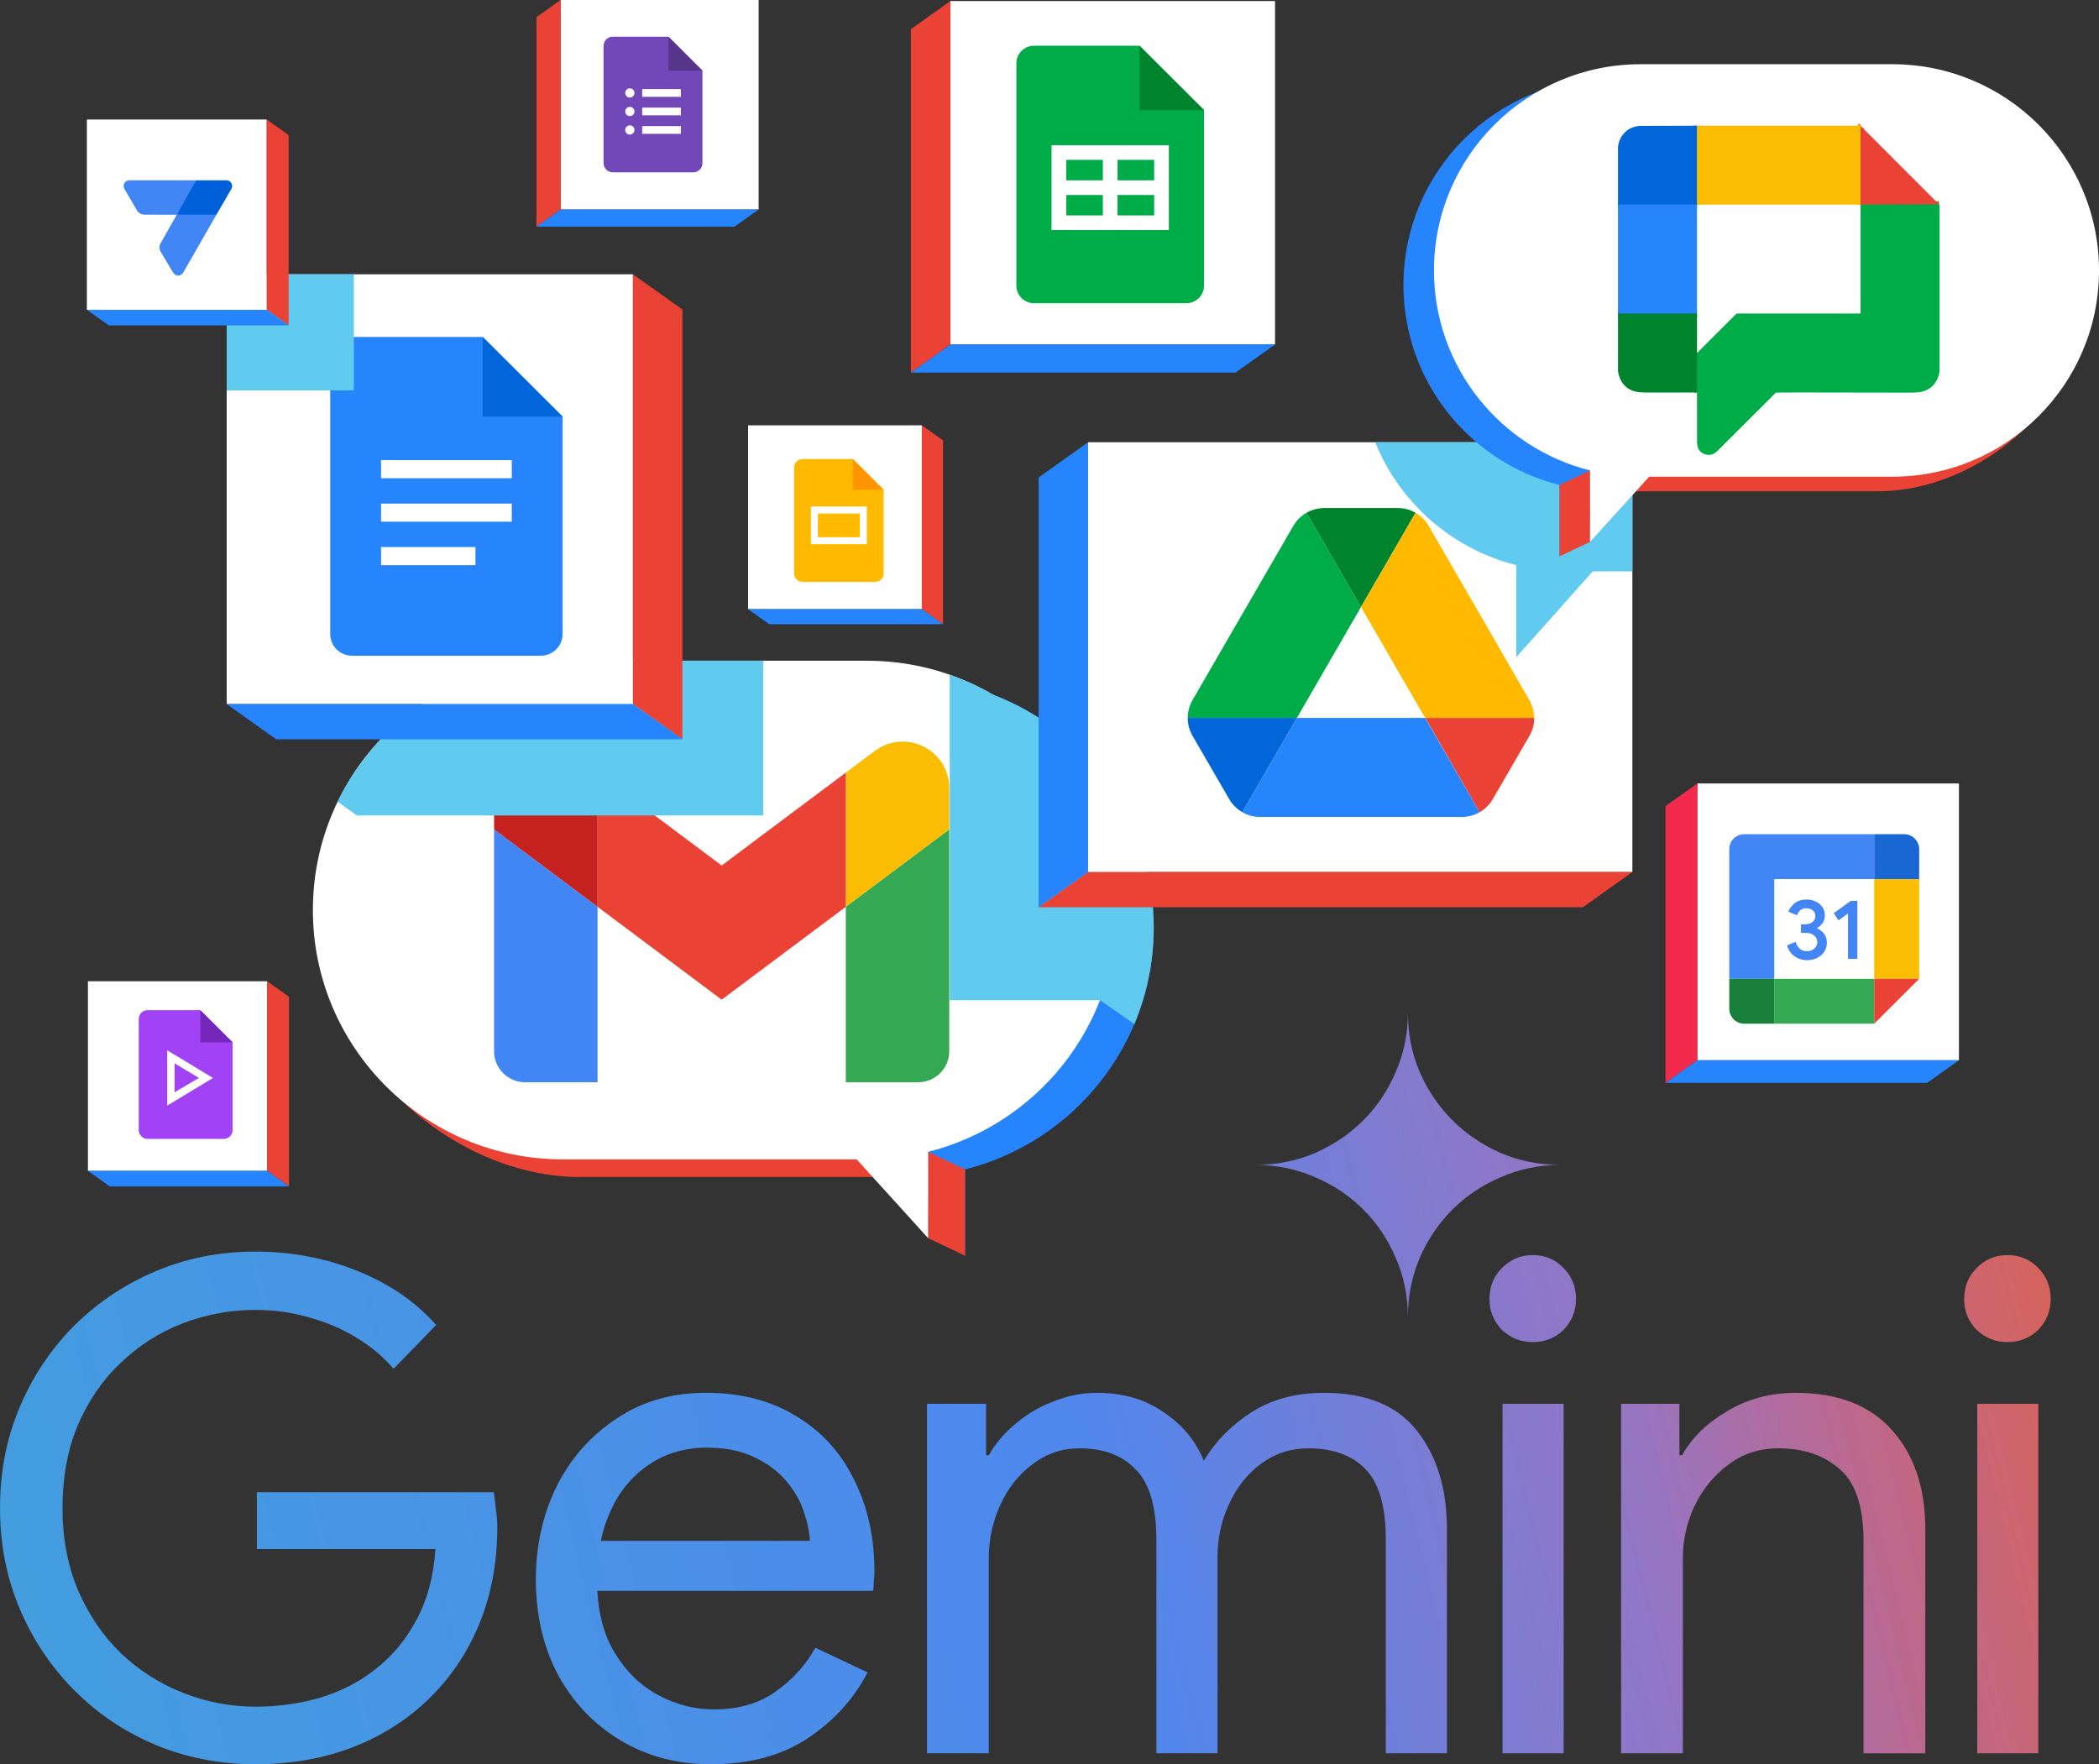 <svg width="464" height="390" viewBox="0 0 464 390" fill="none" xmlns="http://www.w3.org/2000/svg">
<rect x="0" y="0" width="464" height="390" fill="#333333" stroke="none"/>
<g clip-path="url(#clip0_2180_28583)">
<path d="M281.853 0.229H210.095V76.148H281.853V0.229Z" fill="white"/>
<path d="M201.354 82.369L210.095 76.148V0.229L201.354 6.45V82.369Z" fill="#EA4335"/>
<path d="M281.853 76.148H210.095L201.354 82.369H273.112L281.853 76.148Z" fill="#2684FC"/>
<path d="M132.564 149.949C102.055 149.949 71.528 174.624 71.528 205.065C71.528 235.505 100.854 260.18 128.11 260.18H197.536L208.524 272.291C193.164 240.529 162.32 177.255 147.252 149.949H132.564Z" fill="#EA4335"/>
<path d="M199.803 149.949H147.249C162.317 177.258 193.161 240.529 208.521 272.291L213.329 277.593V258.511C237.295 252.49 255.04 230.845 255.04 205.065C255.04 174.624 230.309 149.949 199.799 149.949H199.803Z" fill="#2684FC"/>
<path d="M213.332 277.593L205.175 273.702V254.62L213.332 258.511V277.593Z" fill="#EA4335"/>
<path d="M191.646 146.055H124.404C93.894 146.055 69.164 170.73 69.164 201.171C69.164 231.611 93.894 256.286 124.404 256.286H189.376L205.172 273.702V254.62C229.138 248.599 246.883 226.955 246.883 201.174C246.883 170.733 222.152 146.058 191.642 146.058L191.646 146.055Z" fill="white"/>
<path d="M116.083 239.239H132.089V200.454L109.221 183.342V232.396C109.221 236.179 112.291 239.243 116.083 239.243V239.239Z" fill="#4285F4"/>
<path d="M186.972 239.239H202.978C206.769 239.239 209.839 236.176 209.839 232.393V183.338L186.972 200.45V239.236V239.239Z" fill="#34A853"/>
<path d="M186.972 170.792V200.454L209.839 183.342V174.215C209.839 165.755 200.16 160.925 193.374 166.001L186.972 170.792Z" fill="#FBBC04"/>
<path fill-rule="evenodd" clip-rule="evenodd" d="M132.089 200.454V170.792L159.529 191.327L186.968 170.792V200.454L159.529 220.989L132.089 200.454Z" fill="#EA4335"/>
<path d="M109.221 174.215V183.342L132.089 200.454V170.792L125.686 166.001C118.9 160.925 109.221 165.755 109.221 174.215Z" fill="#C5221F"/>
<g style="mix-blend-mode:multiply">
<path d="M217.636 152.531C217.308 152.354 216.32 151.85 216.16 151.772C215.717 151.553 215.271 151.337 214.821 151.131C214.641 151.049 213.703 150.63 213.411 150.505C213.172 150.404 211.466 149.714 211.207 149.615C210.79 149.458 210.371 149.304 209.948 149.157V221.1H243.163L250.76 226.375C253.518 219.82 255.043 212.621 255.043 205.065C255.043 181.529 240.257 161.445 219.449 153.542C218.994 153.277 218.534 153.022 218.072 152.77C217.928 152.691 217.78 152.613 217.632 152.534L217.636 152.531Z" fill="#60CAEF"/>
</g>
<g style="mix-blend-mode:multiply">
<path d="M168.709 146.055H124.404C102.494 146.055 83.562 158.782 74.635 177.229L78.908 180.269H168.709V146.052V146.055Z" fill="#60CAEF"/>
</g>
<path d="M433.038 173.194H375.209V234.373H433.038V173.194Z" fill="white"/>
<path d="M368.164 239.387L375.209 234.373V173.194L368.164 178.207V239.387Z" fill="#F42A4D"/>
<path d="M433.034 234.373H375.209L368.164 239.387H425.992L433.034 234.373Z" fill="#2684FC"/>
<path d="M167.696 0H123.919V46.316H167.696V0Z" fill="white"/>
<path d="M118.585 50.112L123.919 46.316V0L118.585 3.796V50.112Z" fill="#EA4335"/>
<path d="M167.696 46.316H123.919L118.585 50.112H162.362L167.696 46.316Z" fill="#2684FC"/>
<path d="M165.373 134.66H203.785V94.022H165.373V134.66Z" fill="white"/>
<path d="M208.465 137.991L203.785 134.66V94.025L208.465 97.353V137.991Z" fill="#EA4335"/>
<path d="M165.377 134.66H203.785L208.465 137.991H170.054L165.377 134.66Z" fill="#2684FC"/>
<path d="M19.437 258.832H59.058L59.058 216.914H19.437L19.437 258.832Z" fill="white"/>
<path d="M63.886 262.265L59.058 258.832V216.914L63.886 220.35V262.265Z" fill="#EA4335"/>
<path d="M19.44 258.832H59.058L63.886 262.265H24.265L19.44 258.832Z" fill="#2684FC"/>
<path d="M50.114 155.643H139.915V60.636L50.114 60.636L50.114 155.643Z" fill="white"/>
<path d="M150.853 163.429L139.915 155.643V60.636L150.853 68.421V163.429Z" fill="#EA4335"/>
<path d="M50.114 155.643H139.915L150.853 163.429H61.052L50.114 155.643Z" fill="#2684FC"/>
<path d="M119.55 144.952H77.813C75.153 144.952 72.998 142.802 72.998 140.148V79.286C72.998 76.632 75.153 74.482 77.813 74.482H106.706L124.365 92.101V140.148C124.365 142.802 122.21 144.952 119.55 144.952Z" fill="#2684FC"/>
<path d="M106.709 74.482L124.368 92.101H106.709V74.482Z" fill="#0066DA"/>
<path d="M113.128 101.709H84.235V105.715H113.128V101.709Z" fill="white"/>
<path d="M113.128 111.321H84.235V115.326H113.128V111.321Z" fill="white"/>
<path d="M105.102 120.929H84.235V124.934H105.102V120.929Z" fill="white"/>
<g style="mix-blend-mode:multiply">
<path d="M78.216 60.636H50.114V86.309H78.216V60.636Z" fill="#60CAEF"/>
</g>
<path d="M19.204 68.484H58.96L58.96 26.422L19.204 26.422L19.204 68.484Z" fill="white"/>
<path d="M63.804 71.93L58.963 68.484V26.422L63.804 29.868V71.93Z" fill="#EA4335"/>
<path d="M19.207 68.484H58.963L63.804 71.93H24.048L19.207 68.484Z" fill="#2684FC"/>
<path d="M50.048 39.852H43.37L40.671 43.668L39.067 47.451L43.37 47.929L47.844 47.468L51.157 41.741C51.636 40.906 51.019 39.849 50.048 39.849V39.852Z" fill="#0060D9"/>
<path d="M27.505 41.76L30.29 46.515C30.631 47.094 31.248 47.451 31.93 47.451L39.07 47.468L43.374 39.849H28.601C27.627 39.849 27.013 40.923 27.509 41.757L27.505 41.76Z" fill="#4285F4"/>
<path d="M40.484 60.286C40.005 61.12 38.792 61.137 38.296 60.302L35.528 55.669C35.187 55.089 35.17 54.356 35.512 53.761L39.08 47.455L47.841 47.471L40.481 60.286H40.484Z" fill="#4285F4"/>
<path d="M360.847 97.763H240.536V192.77H360.847V97.763Z" fill="white"/>
<path d="M229.594 200.555L240.536 192.77V97.763L229.594 105.545V200.555Z" fill="#2684FC"/>
<path d="M360.843 192.77H240.536L229.594 200.555H349.905L360.843 192.77Z" fill="#EA4335"/>
<path d="M268.35 170.831L271.728 176.653C272.43 177.88 273.44 178.842 274.624 179.542L286.688 158.706H262.557C262.557 160.064 262.908 161.419 263.61 162.646L268.35 170.831Z" fill="#0066DA"/>
<path d="M300.857 134.192L288.793 113.356C287.609 114.056 286.599 115.019 285.897 116.246L263.61 154.766C262.908 155.993 262.557 157.348 262.557 158.706H286.688L300.86 134.192H300.857Z" fill="#00AC47"/>
<path d="M300.857 134.192L312.921 113.356C311.736 112.656 310.375 112.306 308.971 112.306H292.739C291.335 112.306 289.974 112.698 288.79 113.356L300.854 134.192H300.857Z" fill="#00832D"/>
<path d="M315.03 158.706H286.688L274.624 179.542C275.808 180.243 277.169 180.593 278.573 180.593H323.147C324.551 180.593 325.912 180.2 327.096 179.542L315.033 158.706H315.03Z" fill="#2684FC"/>
<path d="M327.093 179.542C328.277 178.842 329.287 177.88 329.989 176.653L331.393 174.244L338.107 162.643C338.809 161.416 339.16 160.061 339.16 158.703H315.072L327.093 179.539V179.542Z" fill="#EA4335"/>
<path d="M326.962 135.508L315.817 116.246C315.115 115.019 314.105 114.056 312.92 113.356L300.857 134.192L315.029 158.706H339.117C339.117 157.348 338.766 155.993 338.064 154.766L326.965 135.504L326.962 135.508Z" fill="#FFBA00"/>
<g style="mix-blend-mode:multiply">
<path d="M335.194 124.928V145.266L352.089 126.309H360.843V97.763H303.989C309.395 111.131 320.969 121.354 335.191 124.928H335.194Z" fill="#60CAEF"/>
</g>
<path d="M411.557 17.41C436.793 17.41 462.045 37.82 462.045 63.002C462.045 88.184 437.787 108.595 415.241 108.595H357.81L348.721 118.615C361.427 92.34 386.938 40 399.405 17.413H411.554L411.557 17.41Z" fill="#EA4335"/>
<path d="M355.937 17.41H399.409C386.945 40 361.43 92.337 348.724 118.612L344.746 122.997V107.21C324.918 102.23 310.241 84.326 310.241 62.999C310.241 37.82 330.698 17.406 355.937 17.406V17.41Z" fill="#2684FC"/>
<path d="M344.745 123L351.496 119.78V103.997L344.745 107.214V123Z" fill="#EA4335"/>
<path d="M362.687 14.193H418.307C443.543 14.193 464.003 34.603 464.003 59.785C464.003 84.967 443.546 105.378 418.307 105.378H364.563L351.496 119.783V103.997C331.668 99.016 316.991 81.112 316.991 59.785C316.991 34.607 337.448 14.193 362.687 14.193Z" fill="white"/>
<path d="M375.124 27.79V45.226" stroke="#7E916F" stroke-width="1.39"/>
<path d="M375.124 45.226H357.668" stroke="#1375EB" stroke-width="1.39"/>
<path d="M411.397 27.921C411.374 27.931 411.351 27.941 411.334 27.95C411.308 27.963 411.295 27.986 411.295 28.016V45.236" stroke="#F3801D" stroke-width="1.39"/>
<path d="M411.293 45.233H411.282" stroke="#7EB426" stroke-width="1.39"/>
<path d="M375.131 45.233C375.131 45.233 375.128 45.23 375.124 45.226" stroke="#91A080" stroke-width="1.39"/>
<path d="M428.639 45.18L411.292 45.236" stroke="#75783E" stroke-width="1.39"/>
<path d="M375.137 69.331H357.668" stroke="#138495" stroke-width="1.39"/>
<path d="M375.141 86.764V78.036" stroke="#00983A" stroke-width="1.39"/>
<path d="M375.125 27.79V45.226L357.672 45.223V32.411C357.8 31.504 358.069 30.745 358.479 30.13C359.486 28.608 360.949 27.839 362.871 27.829C366.931 27.806 371.018 27.797 375.125 27.793V27.79Z" fill="#0066DA"/>
<path d="M375.124 27.79H411.102C411.177 27.793 411.252 27.816 411.311 27.862L411.397 27.924C411.374 27.934 411.351 27.944 411.334 27.954C411.308 27.967 411.295 27.99 411.295 28.019V45.239H375.134C375.134 45.239 375.131 45.236 375.127 45.233V27.797L375.124 27.79Z" fill="#FBBC04"/>
<path d="M411.397 27.921L428.639 45.177L411.292 45.233V28.013C411.295 27.983 411.308 27.963 411.334 27.947C411.351 27.937 411.37 27.927 411.397 27.918V27.921Z" fill="#EA4335"/>
<path d="M357.668 45.223H375.124L375.131 45.233V69.331L357.668 69.328V45.223Z" fill="#2684FC"/>
<path d="M428.639 45.18L428.748 45.259V82.176C428.341 84.385 427.196 85.811 425.307 86.456C424.635 86.689 423.641 86.8 422.329 86.8C413.814 86.787 405.211 86.774 396.522 86.76C395.26 86.76 393.98 86.767 392.682 86.787C392.609 86.787 392.55 86.813 392.498 86.865C388.247 91.087 383.98 95.344 379.7 99.638C379.044 100.296 378.302 100.665 377.358 100.525C376.479 100.397 375.833 99.945 375.416 99.17C375.242 98.843 375.15 98.244 375.147 97.373C375.137 93.849 375.134 90.311 375.137 86.764V78.036L383.77 69.419C383.846 69.344 383.95 69.302 384.059 69.302L411.095 69.311C411.2 69.311 411.285 69.226 411.285 69.122L411.279 45.236H411.289L428.636 45.18H428.639Z" fill="#00AC47"/>
<path d="M375.137 69.331V86.76C371.487 86.783 367.866 86.79 364.278 86.78C362.782 86.78 361.703 86.659 361.044 86.43C359.194 85.785 358.069 84.355 357.672 82.143V69.325H375.141L375.137 69.331Z" fill="#00832D"/>
<path d="M414.306 194.328H392.209V216.374H414.306V194.328Z" fill="white"/>
<path d="M396.745 211.43C395.919 210.873 395.348 210.058 395.036 208.985L396.952 208.196C397.126 208.857 397.431 209.371 397.864 209.734C398.293 210.098 398.818 210.278 399.432 210.278C400.045 210.278 400.596 210.088 401.049 209.708C401.498 209.329 401.724 208.844 401.724 208.255C401.724 207.666 401.488 207.166 401.012 206.783C400.537 206.403 399.94 206.213 399.228 206.213H398.12V204.318H399.113C399.727 204.318 400.242 204.152 400.662 203.821C401.081 203.49 401.291 203.039 401.291 202.463C401.291 201.949 401.104 201.543 400.727 201.236C400.35 200.931 399.878 200.774 399.3 200.774C398.723 200.774 398.29 200.922 397.959 201.223C397.628 201.524 397.388 201.894 397.234 202.329L395.335 201.54C395.587 200.83 396.047 200.202 396.726 199.658C397.401 199.115 398.267 198.844 399.317 198.844C400.094 198.844 400.793 198.991 401.409 199.292C402.029 199.593 402.515 200.009 402.866 200.539C403.217 201.072 403.39 201.664 403.39 202.329C403.39 202.993 403.226 203.576 402.902 204.044C402.577 204.512 402.177 204.871 401.701 205.12V205.235C402.328 205.497 402.839 205.896 403.243 206.432C403.643 206.969 403.846 207.611 403.846 208.36C403.846 209.109 403.656 209.78 403.276 210.366C402.895 210.952 402.367 211.416 401.698 211.754C401.026 212.091 400.271 212.261 399.435 212.261C398.464 212.261 397.572 211.986 396.745 211.43Z" fill="#4285F4"/>
<path d="M408.517 201.939L406.411 203.458L405.358 201.864L409.134 199.148H410.58V211.966H408.514V201.939H408.517Z" fill="#4285F4"/>
<path d="M414.306 216.374H392.209V226.297H414.306V216.374Z" fill="#34A853"/>
<path d="M414.306 184.405H385.58C383.75 184.405 382.264 185.884 382.264 187.714V216.374H392.209V194.328H414.306V184.405Z" fill="#4285F4"/>
<path d="M382.268 216.374V222.988C382.268 224.814 383.75 226.297 385.584 226.297H392.212V216.374H382.268Z" fill="#188038"/>
<path d="M424.251 194.328H414.306V216.374H424.251V194.328Z" fill="#FBBC04"/>
<path d="M424.251 194.327V187.714C424.251 185.888 422.768 184.405 420.935 184.405H414.306V194.327H424.251Z" fill="#1967D2"/>
<path d="M414.306 226.293L424.251 216.371H414.306V226.293Z" fill="#EA4335"/>
<path d="M153.231 38.098H135.47C134.339 38.098 133.42 37.182 133.42 36.053V10.158C133.42 9.029 134.339 8.113 135.47 8.113H147.767L155.281 15.61V36.056C155.281 37.185 154.363 38.102 153.231 38.102V38.098Z" fill="#7248B9"/>
<path d="M147.767 8.113L155.281 15.61H147.767V8.113Z" fill="#56368A"/>
<path d="M150.499 19.697H141.961V21.402H150.499V19.697Z" fill="white"/>
<path d="M139.229 21.572C139.797 21.572 140.253 21.114 140.253 20.551C140.253 19.988 139.793 19.53 139.229 19.53C138.665 19.53 138.206 19.988 138.206 20.551C138.206 21.114 138.665 21.572 139.229 21.572Z" fill="white"/>
<path d="M150.499 23.788H141.961V25.493H150.499V23.788Z" fill="white"/>
<path d="M139.229 25.663C139.797 25.663 140.253 25.205 140.253 24.642C140.253 24.079 139.793 23.621 139.229 23.621C138.665 23.621 138.206 24.079 138.206 24.642C138.206 25.205 138.665 25.663 139.229 25.663Z" fill="white"/>
<path d="M150.499 27.878H141.961V29.583H150.499V27.878Z" fill="white"/>
<path d="M139.229 29.75C139.797 29.75 140.253 29.292 140.253 28.729C140.253 28.166 139.793 27.708 139.229 27.708C138.665 27.708 138.206 28.166 138.206 28.729C138.206 29.292 138.665 29.75 139.229 29.75Z" fill="white"/>
<path d="M193.476 128.629H177.398C176.374 128.629 175.541 127.801 175.541 126.777V103.332C175.541 102.311 176.371 101.48 177.398 101.48H188.53L195.332 108.267V126.777C195.332 127.798 194.502 128.629 193.476 128.629Z" fill="#FFBA00"/>
<path d="M188.526 101.483L195.329 108.271H188.526V101.483Z" fill="#FF9500"/>
<path d="M190.074 111.972H179.254V120.3H191.623V111.972H190.078H190.074ZM190.074 118.759H180.799V113.513H190.074V118.759Z" fill="white"/>
<path d="M49.471 251.757H32.619C31.543 251.757 30.674 250.889 30.674 249.816V225.243C30.674 224.169 31.543 223.302 32.619 223.302H44.285L51.416 230.417V249.816C51.416 250.889 50.547 251.757 49.471 251.757Z" fill="#A142F4"/>
<path d="M44.285 223.302L51.416 230.417H44.285V223.302Z" fill="#7627BB"/>
<path d="M36.968 232.18V244.403L47.08 238.29L36.968 232.177V232.18ZM38.592 235.054L43.974 238.28L38.592 241.455V235.054Z" fill="white"/>
<path d="M255.138 32.103H232.451V49.565H258.379V32.103H255.138ZM255.138 46.329H235.692V35.333H255.138V46.329Z" fill="white"/>
<path d="M262.269 67.024H228.564C226.416 67.024 224.674 65.286 224.674 63.143V13.993C224.674 11.85 226.416 10.112 228.564 10.112H251.898L266.159 24.341V63.143C266.159 65.286 264.417 67.024 262.269 67.024Z" fill="#00AC47"/>
<path d="M251.898 10.115L266.159 24.344H251.898V10.115Z" fill="#00832D"/>
<path d="M255.138 32.103H232.451V50.858H258.379V32.103H255.138ZM235.695 35.336H243.796V39.862H235.695V35.336ZM235.695 47.621V43.096H243.796V47.621H235.695ZM255.138 47.621H247.037V43.096H255.138V47.621ZM255.138 39.862H247.037V35.336H255.138V39.862Z" fill="white"/>
<path fill-rule="evenodd" clip-rule="evenodd" d="M308.529 278.048C310.329 282.145 311.228 286.52 311.228 291.177C311.228 286.52 312.101 282.145 313.842 278.048C315.64 273.951 318.06 270.39 321.094 267.36C324.131 264.33 327.703 261.947 331.806 260.206C335.913 258.41 340.298 257.513 344.965 257.513C340.298 257.513 335.913 256.642 331.806 254.905C327.7 253.108 324.131 250.696 321.094 247.666C318.057 244.636 315.64 241.075 313.842 236.978C312.097 232.881 311.228 228.505 311.228 223.849C311.228 228.505 310.329 232.881 308.529 236.978C306.787 241.075 304.396 244.636 301.359 247.666C298.322 250.696 294.75 253.108 290.647 254.905C286.54 256.646 282.155 257.513 277.488 257.513C282.155 257.513 286.54 258.41 290.647 260.206C294.753 261.944 298.322 264.33 301.359 267.36C304.396 270.39 306.787 273.951 308.529 278.048ZM34.465 385.759C41.347 388.586 48.687 390 56.48 390C64.273 390 71.561 388.737 78.039 386.214C84.517 383.691 90.135 380.104 94.891 375.457C99.647 370.813 103.344 365.309 105.974 358.944C108.605 352.481 109.923 345.412 109.923 337.735V337.584C109.923 336.171 109.821 334.858 109.618 333.644C109.516 332.433 109.366 331.17 109.162 329.858H56.782V342.431H96.256C95.852 348.492 94.435 353.741 92.005 358.185C89.676 362.527 86.692 366.111 83.047 368.941C79.505 371.769 75.405 373.889 70.751 375.303C66.195 376.615 61.439 377.273 56.48 377.273C51.016 377.273 45.699 376.262 40.54 374.243C35.377 372.224 30.772 369.295 26.725 365.456C22.776 361.618 19.64 357.023 17.311 351.673C14.983 346.221 13.818 340.111 13.818 333.343C13.818 326.576 14.93 320.518 17.157 315.165C19.486 309.713 22.622 305.115 26.571 301.381C30.52 297.542 35.072 294.613 40.235 292.594C45.499 290.575 50.914 289.564 56.48 289.564C60.629 289.564 64.578 290.12 68.324 291.229C72.07 292.241 75.51 293.703 78.649 295.621C81.89 297.539 84.671 299.862 87 302.588L96.413 292.892C91.857 287.741 86.039 283.752 78.954 280.924C71.971 278.097 64.48 276.683 56.483 276.683C48.487 276.683 41.504 278.097 34.62 280.924C27.837 283.752 21.815 287.741 16.554 292.892C11.391 298.043 7.344 304.051 4.408 310.917C1.473 317.783 0.007 325.257 0.007 333.337C0.007 341.416 1.473 348.888 4.408 355.757C7.344 362.622 11.391 368.634 16.554 373.785C21.716 378.936 27.689 382.925 34.469 385.752L34.465 385.759ZM137.127 384.699C142.998 388.233 149.679 390 157.167 390C165.669 390 172.806 388.082 178.575 384.244C184.344 380.408 188.746 375.558 191.783 369.701L180.245 364.245C178.119 368.084 175.184 371.314 171.438 373.942C167.794 376.566 163.238 377.879 157.774 377.879C153.523 377.879 149.423 376.818 145.477 374.698C141.532 372.577 138.291 369.396 135.762 365.155C133.575 361.49 132.335 356.997 132.036 351.673H193C193.102 351.169 193.151 350.511 193.151 349.702C193.253 348.894 193.302 348.138 193.302 347.431C193.302 339.757 191.783 332.941 188.746 326.982C185.811 321.022 181.56 316.379 175.994 313.044C170.425 309.611 163.799 307.893 156.104 307.893C148.41 307.893 141.883 309.811 136.215 313.649C130.547 317.387 126.146 322.384 123.007 328.647C119.97 334.908 118.451 341.724 118.451 349.097C118.451 356.974 120.071 363.993 123.309 370.152C126.647 376.311 131.256 381.161 137.127 384.695V384.699ZM132.81 340.615C133.286 338.367 133.968 336.246 134.851 334.253C136.776 329.91 139.557 326.478 143.201 323.951C146.947 321.327 151.299 320.011 156.259 320.011C160.408 320.011 163.901 320.718 166.735 322.132C169.568 323.444 171.897 325.162 173.718 327.283C175.538 329.403 176.856 331.674 177.663 334.099C178.473 336.423 178.929 338.592 179.031 340.611H132.81V340.615ZM204.913 310.318V387.575H218.577V344.555C218.577 340.314 219.436 336.324 221.158 332.587C222.88 328.85 225.258 325.872 228.295 323.65C231.333 321.327 234.773 320.165 238.621 320.165C243.986 320.165 248.136 321.729 251.071 324.861C254.108 327.891 255.627 333.091 255.627 340.464V387.575H269.14V344.25C269.14 340.009 270 336.069 271.721 332.433C273.44 328.696 275.821 325.718 278.859 323.496C281.896 321.274 285.336 320.165 289.184 320.165C294.651 320.165 298.85 321.68 301.785 324.71C304.822 327.741 306.341 332.941 306.341 340.314V387.575H319.854V338.039C319.854 329.05 317.627 321.782 313.173 316.225C308.821 310.671 301.989 307.893 292.677 307.893C286.504 307.893 281.187 309.307 276.736 312.134C272.282 314.962 268.74 318.548 266.11 322.891C264.286 318.447 261.301 314.863 257.152 312.134C253.105 309.307 248.195 307.893 242.425 307.893C239.185 307.893 235.947 308.551 232.707 309.863C229.568 311.074 226.787 312.74 224.356 314.863C221.929 316.883 220.004 319.157 218.587 321.68H217.98V310.318H204.923H204.913ZM332.144 310.318V387.575H345.657V310.318H332.144ZM331.993 293.959C333.915 295.775 336.195 296.685 338.825 296.685C341.456 296.685 343.837 295.775 345.657 293.959C347.481 292.041 348.39 289.767 348.39 287.142C348.39 284.518 347.478 282.142 345.657 280.325C343.837 278.408 341.557 277.446 338.825 277.446C336.093 277.446 333.915 278.405 331.993 280.325C330.17 282.142 329.261 284.416 329.261 287.142C329.261 289.868 330.173 292.041 331.993 293.959ZM358.347 310.318V387.575H372.011V344.555C372.011 340.415 372.871 336.527 374.593 332.892C376.416 329.154 378.893 326.124 382.032 323.804C385.171 321.379 388.864 320.168 393.114 320.168C398.782 320.168 403.338 321.732 406.779 324.864C410.219 327.895 411.941 333.095 411.941 340.467V387.578H425.605V338.043C425.605 328.955 423.178 321.683 418.317 316.228C413.46 310.675 406.323 307.896 396.909 307.896C391.343 307.896 386.282 309.261 381.727 311.987C377.171 314.713 373.881 317.946 371.857 321.683H371.251V310.321H358.344L358.347 310.318ZM437.078 310.318V387.575H450.592V310.318H437.078ZM436.924 293.959C438.846 295.775 441.126 296.685 443.756 296.685C446.387 296.685 448.768 295.775 450.588 293.959C452.412 292.041 453.321 289.767 453.321 287.142C453.321 284.518 452.409 282.142 450.588 280.325C448.768 278.408 446.489 277.446 443.756 277.446C441.024 277.446 438.846 278.405 436.924 280.325C435.104 282.142 434.192 284.416 434.192 287.142C434.192 289.868 435.104 292.041 436.924 293.959Z" fill="url(#paint0_linear_2180_28583)"/>
</g>
<defs>
<linearGradient id="paint0_linear_2180_28583" x1="11.949" y1="389.807" x2="452.534" y2="282.571" gradientUnits="userSpaceOnUse">
<stop stop-color="#439DDF"/>
<stop offset="0.52" stop-color="#4F87ED"/>
<stop offset="0.78" stop-color="#9476C5"/>
<stop offset="0.89" stop-color="#BC688E"/>
<stop offset="1" stop-color="#D6645D"/>
</linearGradient>
<clipPath id="clip0_2180_28583">
<rect width="464" height="390" fill="white"/>
</clipPath>
</defs>
</svg>
